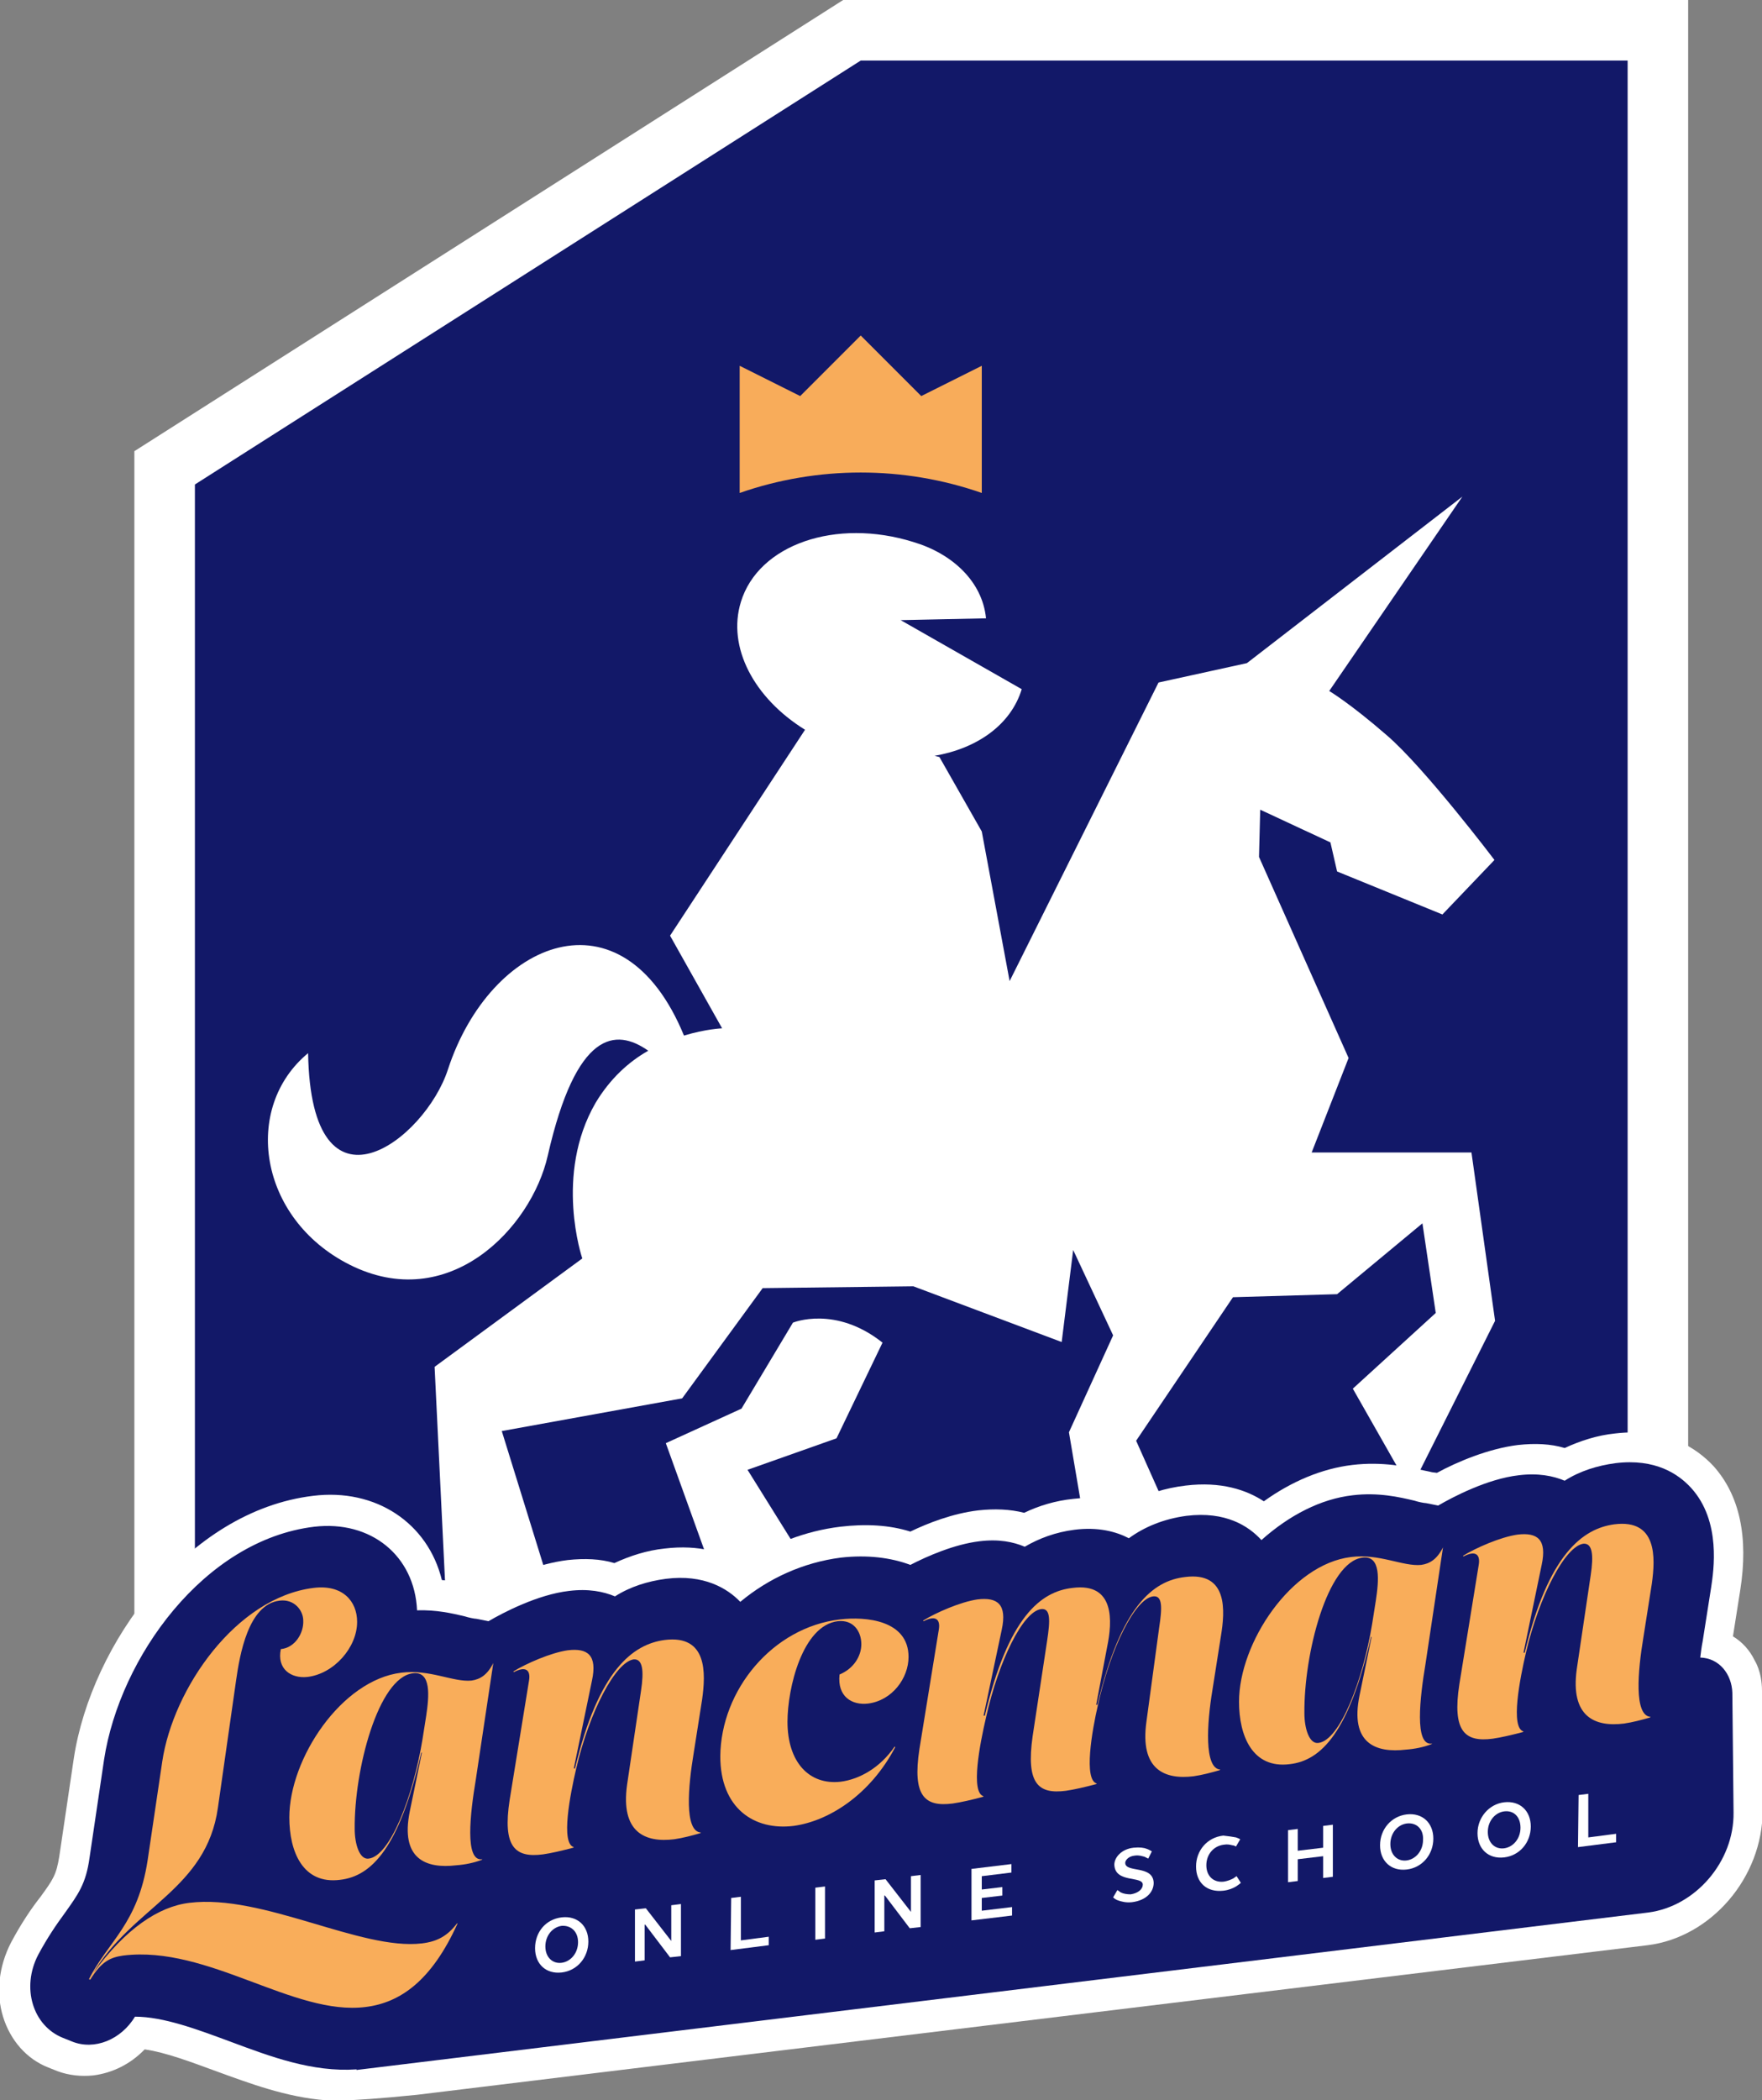 <?xml version="1.0" encoding="utf-8"?>
<!-- Generator: Adobe Illustrator 24.0.1, SVG Export Plug-In . SVG Version: 6.00 Build 0)  -->
<svg version="1.1" id="Layer_1" xmlns="http://www.w3.org/2000/svg" xmlns:xlink="http://www.w3.org/1999/xlink" x="0px" y="0px"
	 viewBox="0 0 291.1 346.8" style="enable-background:new 0 0 291.1 346.8;" xml:space="preserve">
<rect x="0" y="0" width="291.1" height="346.8" fill="#808080" stroke="none"/>
<style type="text/css">
	.st0{fill:#FFFFFF;}
	.st1{fill:#121868;}
	.st2{fill:#F8AC5A;}
	.st3{fill:#F9AD5A;}
</style>
<polygon class="st0" points="22.2,299.3 22.2,74.5 139.3,0 278.9,0 278.9,299.3 "/>
<polygon class="st1" points="268.9,289.3 32.2,289.3 32.2,80 142.2,10 268.9,10 "/>
<path class="st2" d="M162.2,81.4L162.2,81.4c-12.9-4.5-27.1-4.5-40,0l0,0v-21l10,5l10-10l10,10l10-5V81.4z"/>
<g>
	<path class="st0" d="M123.5,242.7l14.7-5.2l7.6-15.8c-7.8-6.2-14.8-3.3-14.8-3.3l-8.5,14.2l-12.5,5.7l12,33.3l16.9-4.2L123.5,242.7
		z"/>
	<path class="st0" d="M187.7,237.9l16-23.7l17.2-0.5l14.1-11.7l2.2,14.8l-13.7,12.5L233,246l14-27.9l-3.9-27.8h-26.4l6.1-15.6
		L208,141.5l0.2-7.8l11.6,5.4l1.1,4.8l17.4,7.1l8.6-9c0,0-11.6-15.3-17.8-20.6c-6.1-5.3-9.5-7.3-9.5-7.3l22-32.1L206,109.5
		l-14.6,3.2l-24.6,49.3l-4.6-24.7l-7-12.3l-0.8-0.2c7-1.2,12.6-5.1,14.4-11l-20-11.4l14.1-0.3c-0.6-6.1-5.6-10.7-12-12.6
		c-12.8-4-25.6,0.4-28.5,9.9c-2.3,7.5,2.2,15.9,10.6,21.1l-22.3,34l8.6,15.3c0,0-2.7,0.1-6.3,1.2c-10.2-24.8-32-15.8-39,5.6
		c-3.8,11.7-22.6,26-23.1-2.7c-10.9,9-8.2,27.3,6.8,34.9c16.4,8.3,30.1-6,32.8-18c4.7-20.6,11.2-21.1,16.6-17.3
		c-3.2,1.8-6.3,4.6-8.7,8.6c-6.9,11.9-2.2,25.7-2.2,25.7l-24.4,17.9l1.9,39l16.3-5.5l-7.1-22.9l29.8-5.4l13.3-18.2l24.9-0.3
		l24.5,9.2l1.9-15.2l6.6,14.1l-7.3,16l2,11.8l16.2,5.5L187.7,237.9z"/>
</g>
<path class="st0" d="M53.8,346.8c-6.5-0.5-12.6-2.8-18.1-4.8c-4.1-1.5-8.3-3.1-11.8-3.6c-2.3,2.4-5.3,3.9-8.5,4.3
	c-2,0.2-4,0-5.9-0.7l-1.5-0.6c-3.6-1.4-6.3-4.5-7.5-8.4c-1.2-3.9-0.7-8.3,1.3-12.2c1.7-3.2,3.4-5.7,4.9-7.6c2.1-2.9,2.6-3.6,3.1-6.7
	l2.4-16.2c2.9-18.9,18.8-40.8,39.5-43.3c10.4-1.3,19,4.5,21.3,13.9c2.1,0.2,3.8,0.6,5.2,0.9c0.5,0.1,1,0.2,1.4,0.3l0.8,0.1
	c3.3-1.8,8.5-4,13.4-4.6c2.8-0.3,5.4-0.2,7.7,0.5c2.6-1.2,5.4-2.1,8.3-2.4c5.8-0.7,9.9,0.7,12.9,2.5c4.9-3.3,10.4-5.4,16.1-6.1
	c4.2-0.5,8.1-0.3,11.6,0.8c2.9-1.4,7-3,11.2-3.5c2.7-0.3,5.3-0.2,7.6,0.4c2.5-1.2,5.2-2,8.1-2.3c3.3-0.4,6.3-0.1,9.1,0.8
	c2.9-1.6,6.1-2.6,9.5-3c5.8-0.7,10,0.7,12.9,2.6c4.6-3.3,9.6-5.4,14.6-6c5-0.6,9.1,0.3,11.8,0.9c0.5,0.1,1,0.2,1.4,0.3l0.8,0.1
	c3.3-1.8,8.5-4,13.4-4.6c2.8-0.3,5.4-0.2,7.7,0.5c2.6-1.2,5.4-2.1,8.3-2.4c8.5-1,13.5,2.4,16.3,5.4c4.3,4.8,5.8,11.7,4.4,20.5
	l-1.2,7.6c1.5,0.9,2.8,2.3,3.6,4c0,0,1.2,1.8,1.2,5c0,5,0.1,19.8,0.1,19.8c0,11-8.5,20.9-19,22.2c0,0-152.5,18.5-203.3,24.7
	C56.1,347.2,53.8,346.8,53.8,346.8z"/>
<path class="st1" d="M286.2,279.5c-0.1-3-2.1-5.7-5.3-5.8c0.1-0.8,0.2-1.7,0.4-2.7l1.4-8.9c0.4-2.7,1.7-10.9-3.3-16.4
	c-2.1-2.3-5.9-4.9-12.5-4.1c-3,0.4-5.9,1.3-8.4,2.9c-1.9-0.8-4.4-1.3-7.6-0.9c-5.2,0.6-10.9,3.6-13.3,5c0,0-2-0.4-2-0.4
	c-0.3,0-1.3-0.2-1.9-0.4c-2.5-0.6-6-1.4-10.2-0.9c-5.3,0.6-10.5,3.3-15.1,7.4c0,0,0,0,0,0c-2.1-2.3-5.9-4.8-12.4-4
	c-3.7,0.5-6.9,1.8-9.5,3.7c-2.1-1.1-5.1-1.9-9-1.4c-3.1,0.4-5.8,1.4-8.2,2.8c-1.9-0.8-4.3-1.3-7.5-0.9c-4.1,0.5-8.5,2.4-11.4,3.9
	c-3.2-1.2-7.1-1.7-11.5-1.2c-6.2,0.8-11.9,3.4-16.6,7.3c-2.1-2.2-6-4.6-12.3-3.8c-3,0.4-5.9,1.3-8.4,2.9c-1.9-0.8-4.4-1.3-7.6-0.9
	c-5.2,0.6-10.9,3.6-13.3,5c0,0-2-0.4-2-0.4c-0.3,0-1.3-0.2-1.9-0.4c-2.1-0.5-4.7-1.1-7.9-1c-0.4-9-7.6-14.9-17-13.8
	c-18.2,2.2-32.1,21.6-34.7,38.4l-2.4,16.2c-0.6,4.4-1.9,6.1-4.1,9.2c-1.4,1.9-2.9,4.1-4.4,6.9c-2.8,5.4-0.9,11.7,4.1,13.7l1.5,0.6
	c3.7,1.5,8.1-0.3,10.4-4.1c4.7,0,10.3,2.1,15.7,4.1c6.7,2.5,13.6,5.1,20.9,4.6l0,0.1l213.4-26c7.8-1,14.2-8.4,14.1-16.5L286.2,279.5
	L286.2,279.5z"/>
<g>
	<path class="st3" d="M51.8,262.2c4.8-0.6,7.2,2.2,7.2,5.6c0,4.3-3.9,8.6-8.2,9.1c-2.7,0.3-5.1-1.3-4.4-4.6c2.3-0.2,3.8-2.6,3.7-4.7
		c0-1.7-1.5-3.6-3.9-3.3c-5.2,0.6-6.6,9-7.2,13.2l-3,21c-1.9,13.5-14,16.3-20.6,27.3l0,0c5.3-7.3,10.8-11,15.9-11.6
		c12.1-1.5,28.3,7.9,38.4,6.7c2.5-0.3,4.2-1.2,5.8-3.3l0.1,0c-4.3,9.5-9.5,13.1-15.2,13.8c-11.9,1.5-26-10.2-40-8.5
		c-2.1,0.3-3.6,0.9-5.5,4l-0.2-0.1c3.2-6.3,8.1-9.1,9.7-19.7l2.4-16.2C28.6,278.8,39,263.8,51.8,262.2z"/>
	<path class="st3" d="M78.6,293.9c-0.9,5.4-1.9,13.6,1.1,13.1l-0.1,0.1c-1.3,0.5-2.8,0.8-4.2,0.9c-5,0.6-9.3-1-7.7-8.9l2-9.7l-0.1,0
		c-3.6,15.7-8.2,20.4-13.4,21c-6.2,0.8-8.4-4.7-8.4-10.3c0-9.7,8.6-22.7,18.5-23.9c4.7-0.6,8.6,1.6,11.6,1.3
		c1.4-0.2,2.6-0.9,3.6-2.9L78.6,293.9z M58.6,302c0,2.5,0.8,5.1,2.3,4.9c3.6-0.4,7.4-10.5,8.9-19.7l0.6-3.8c0.5-3.3,0.9-7.5-2.2-7.1
		C62.5,277,58.5,292.2,58.6,302z"/>
	<path class="st3" d="M94.8,292l0.2,0c3.9-16.3,9.6-20.5,14.8-21.2c7.1-0.9,6.8,5.5,6.2,9.8l-1.4,8.9c-0.9,5.4-1.6,12.9,1.2,13.1
		l-0.1,0.1c-1.4,0.4-2.9,0.8-4.3,1c-4.8,0.6-8.9-1.1-7.8-9l2.3-15.5c0.5-3.3,0.3-5.3-1.2-5.2c-3,0.4-7.3,8.6-9.5,18
		c-1,4.3-2.6,12.4-0.4,13l-0.1,0.1c-1.9,0.5-3.6,0.9-5,1.1c-4.6,0.6-6.7-1.2-5.5-9l3.2-19.7c0.3-1.8-0.6-2.4-2.5-1.4l-0.1-0.1
		c2.1-1.3,6.2-3.1,9-3.5c3.3-0.4,4.9,0.8,4,5L94.8,292z"/>
	<path class="st3" d="M138.8,267.4c4.2-0.5,11.3,0.1,11.3,6.2c0,3.5-2.7,7.2-6.7,7.7c-2.6,0.3-5.1-1.1-4.7-4.8c2.4-1,3.6-3.1,3.6-5
		c0-2.1-1.3-4.1-3.9-3.8c-5.8,0.7-8.3,11-8.3,16.6c0,6.7,3.6,10.5,8.8,9.9c3.1-0.4,6.5-2.3,8.9-5.8l0.1,0.1
		c-4.1,7.8-10.9,12.2-16.8,13c-6.5,0.8-12.1-2.9-12.1-11.5C119.1,279.1,127.6,268.7,138.8,267.4z"/>
	<path class="st3" d="M181.1,281.5l0.2,0c3.9-16.3,9.2-20.5,14.5-21.1c7.1-0.9,6.6,5.6,5.9,9.8l-1.4,8.9c-0.9,5.4-1.4,12.9,1.3,13.1
		l-0.1,0.1c-1.4,0.4-2.9,0.8-4.3,1c-4.8,0.6-8.9-1.1-7.8-9l2.1-15.5c0.5-3.3,0.6-5.4-1-5.2c-3,0.4-7,8.5-9.1,17.9
		c-1,4.3-2.4,12.4-0.2,13l-0.1,0.1c-1.9,0.5-3.6,0.9-5,1.1c-4.6,0.6-6.6-1.2-5.5-9l2.4-15.8c0.5-3.3,0.6-5.4-1-5.2
		c-3,0.4-7,8.5-9.1,17.9c-1,4.3-2.6,12.4-0.4,13l-0.1,0.1c-1.9,0.5-3.6,0.9-5,1.1c-4.6,0.6-6.7-1.2-5.5-9l3.2-19.7
		c0.3-1.8-0.6-2.4-2.5-1.4l-0.1-0.1c2.1-1.3,6.2-3.1,9-3.5c3.3-0.4,4.9,0.8,4,5l-3,14.2l0.2,0c3.9-16.3,9.2-20.5,14.5-21.1
		c7-0.9,6.6,5.5,5.7,9.8L181.1,281.5z"/>
	<path class="st3" d="M235.5,274.8c-0.9,5.4-1.9,13.6,1.1,13.1l-0.1,0.1c-1.3,0.5-2.8,0.8-4.2,0.9c-5,0.6-9.3-1-7.7-8.9l2-9.7
		l-0.1,0c-3.6,15.7-8.2,20.4-13.4,21c-6.2,0.8-8.4-4.7-8.4-10.3c0-9.7,8.6-22.7,18.5-23.9c4.7-0.6,8.6,1.6,11.6,1.3
		c1.4-0.2,2.6-0.9,3.6-2.9L235.5,274.8z M215.5,282.9c0,2.5,0.8,5.1,2.3,4.9c3.6-0.4,7.4-10.5,8.9-19.7l0.6-3.8
		c0.5-3.3,0.9-7.5-2.2-7.1C219.3,257.9,215.4,273.1,215.5,282.9z"/>
	<path class="st3" d="M251.7,272.9l0.2,0c3.9-16.3,9.6-20.5,14.8-21.2c7.1-0.9,6.8,5.5,6.2,9.8l-1.4,8.9c-0.9,5.4-1.6,12.9,1.2,13.1
		l-0.1,0.1c-1.4,0.4-2.9,0.8-4.3,1c-4.8,0.6-8.9-1.1-7.8-9l2.3-15.5c0.5-3.3,0.3-5.3-1.2-5.2c-3,0.4-7.3,8.6-9.5,18
		c-1,4.3-2.6,12.4-0.4,13l-0.1,0.1c-1.9,0.5-3.6,0.9-5,1.1c-4.6,0.6-6.7-1.2-5.5-9l3.2-19.7c0.3-1.8-0.6-2.4-2.5-1.4l-0.1-0.1
		c2.1-1.3,6.2-3.1,9-3.5c3.3-0.4,4.9,0.8,4,5L251.7,272.9z"/>
</g>
<g>
	<path class="st0" d="M92.8,316.6c2.6-0.3,4.4,1.4,4.4,4c0,2.6-1.8,4.8-4.4,5.1c-2.6,0.3-4.4-1.4-4.4-4
		C88.4,319,90.2,316.9,92.8,316.6z M92.8,318c-1.5,0.2-2.7,1.6-2.7,3.4c0,1.8,1.2,2.9,2.7,2.7c1.5-0.2,2.7-1.6,2.7-3.4
		S94.3,317.9,92.8,318z"/>
	<path class="st0" d="M110.9,320.5l0-5.9l1.6-0.2l0,8.6l-1.8,0.2l-4.1-5.4l-0.1,0l0,5.9l-1.6,0.2l0-8.6l1.8-0.2L110.9,320.5
		L110.9,320.5z"/>
	<path class="st0" d="M120.8,313.4l1.6-0.2l0,7.2l4.6-0.6l0,1.4l-6.3,0.8L120.8,313.4z"/>
	<path class="st0" d="M136.3,320.1l-1.6,0.2l0-8.6l1.6-0.2L136.3,320.1z"/>
	<path class="st0" d="M150.5,315.7l0-5.9l1.6-0.2l0,8.6l-1.8,0.2l-4.1-5.4l-0.1,0l0,5.9l-1.6,0.2l0-8.6l1.8-0.2L150.5,315.7
		L150.5,315.7z"/>
	<path class="st0" d="M160.5,308.6l6.6-0.8l0,1.4l-4.9,0.6l0,2.2l3.4-0.4l0,1.4l-3.4,0.4l0,2.1l5-0.6l0,1.4l-6.7,0.8L160.5,308.6z"
		/>
	<path class="st0" d="M189.5,305.3c0.3,0.1,0.6,0.3,0.8,0.4l-0.6,1.2c-0.2-0.1-0.4-0.2-0.6-0.3c-0.4-0.1-0.9-0.3-1.6-0.2
		c-1.1,0.1-1.6,0.8-1.6,1.2c0,1.7,4.6,0.3,4.7,3.3c0,1.5-1.2,2.9-3.6,3.2c-1,0.1-1.7-0.1-2.3-0.3c-0.3-0.1-0.6-0.3-0.8-0.5l0.7-1.2
		c0.2,0.1,0.4,0.3,0.6,0.4c0.4,0.2,1,0.3,1.6,0.3c1.3-0.2,2-0.9,2-1.6c0-1.5-4.6-0.2-4.7-3.3c0-1.2,1.2-2.6,3.2-2.8
		C188.3,305,189,305.1,189.5,305.3z"/>
	<path class="st0" d="M204.2,303.4c0.3,0.1,0.5,0.2,0.7,0.3l-0.7,1.2c-0.2-0.1-0.4-0.2-0.6-0.2c-0.4-0.1-0.8-0.2-1.4-0.1
		c-1.7,0.2-2.9,1.6-2.9,3.4c0,1.8,1.2,2.9,2.9,2.7c0.6-0.1,1.1-0.3,1.5-0.5c0.2-0.1,0.4-0.3,0.6-0.4l0.7,1.1
		c-0.2,0.2-0.5,0.4-0.8,0.6c-0.5,0.3-1.2,0.6-2.1,0.7c-2.7,0.3-4.5-1.3-4.5-4c0-2.6,1.8-4.8,4.5-5.1
		C203,303.2,203.7,303.3,204.2,303.4z"/>
	<path class="st0" d="M220.2,301.3l0,8.6l-1.6,0.2l0-3.6l-4.2,0.5l0,3.6l-1.6,0.2l0-8.6l1.6-0.2l0,3.6l4.2-0.5l0-3.6L220.2,301.3z"
		/>
	<path class="st0" d="M232.4,299.6c2.6-0.3,4.4,1.4,4.4,4c0,2.6-1.8,4.8-4.4,5.1s-4.4-1.4-4.4-4C228,302,229.9,299.9,232.4,299.6z
		 M232.4,301.1c-1.5,0.2-2.7,1.6-2.7,3.4c0,1.8,1.2,2.9,2.7,2.7s2.7-1.6,2.7-3.4C235.2,302,234,300.9,232.4,301.1z"/>
	<path class="st0" d="M248.5,297.6c2.6-0.3,4.4,1.4,4.4,4s-1.8,4.8-4.4,5.1c-2.6,0.3-4.4-1.4-4.4-4S246,297.9,248.5,297.6z
		 M248.5,299.1c-1.5,0.2-2.7,1.6-2.7,3.4c0,1.8,1.2,2.9,2.7,2.7c1.5-0.2,2.7-1.6,2.7-3.4C251.2,300,250.1,298.9,248.5,299.1z"/>
	<path class="st0" d="M260.8,296.4l1.6-0.2l0,7.2l4.6-0.6l0,1.4l-6.3,0.8L260.8,296.4z"/>
</g>
</svg>
